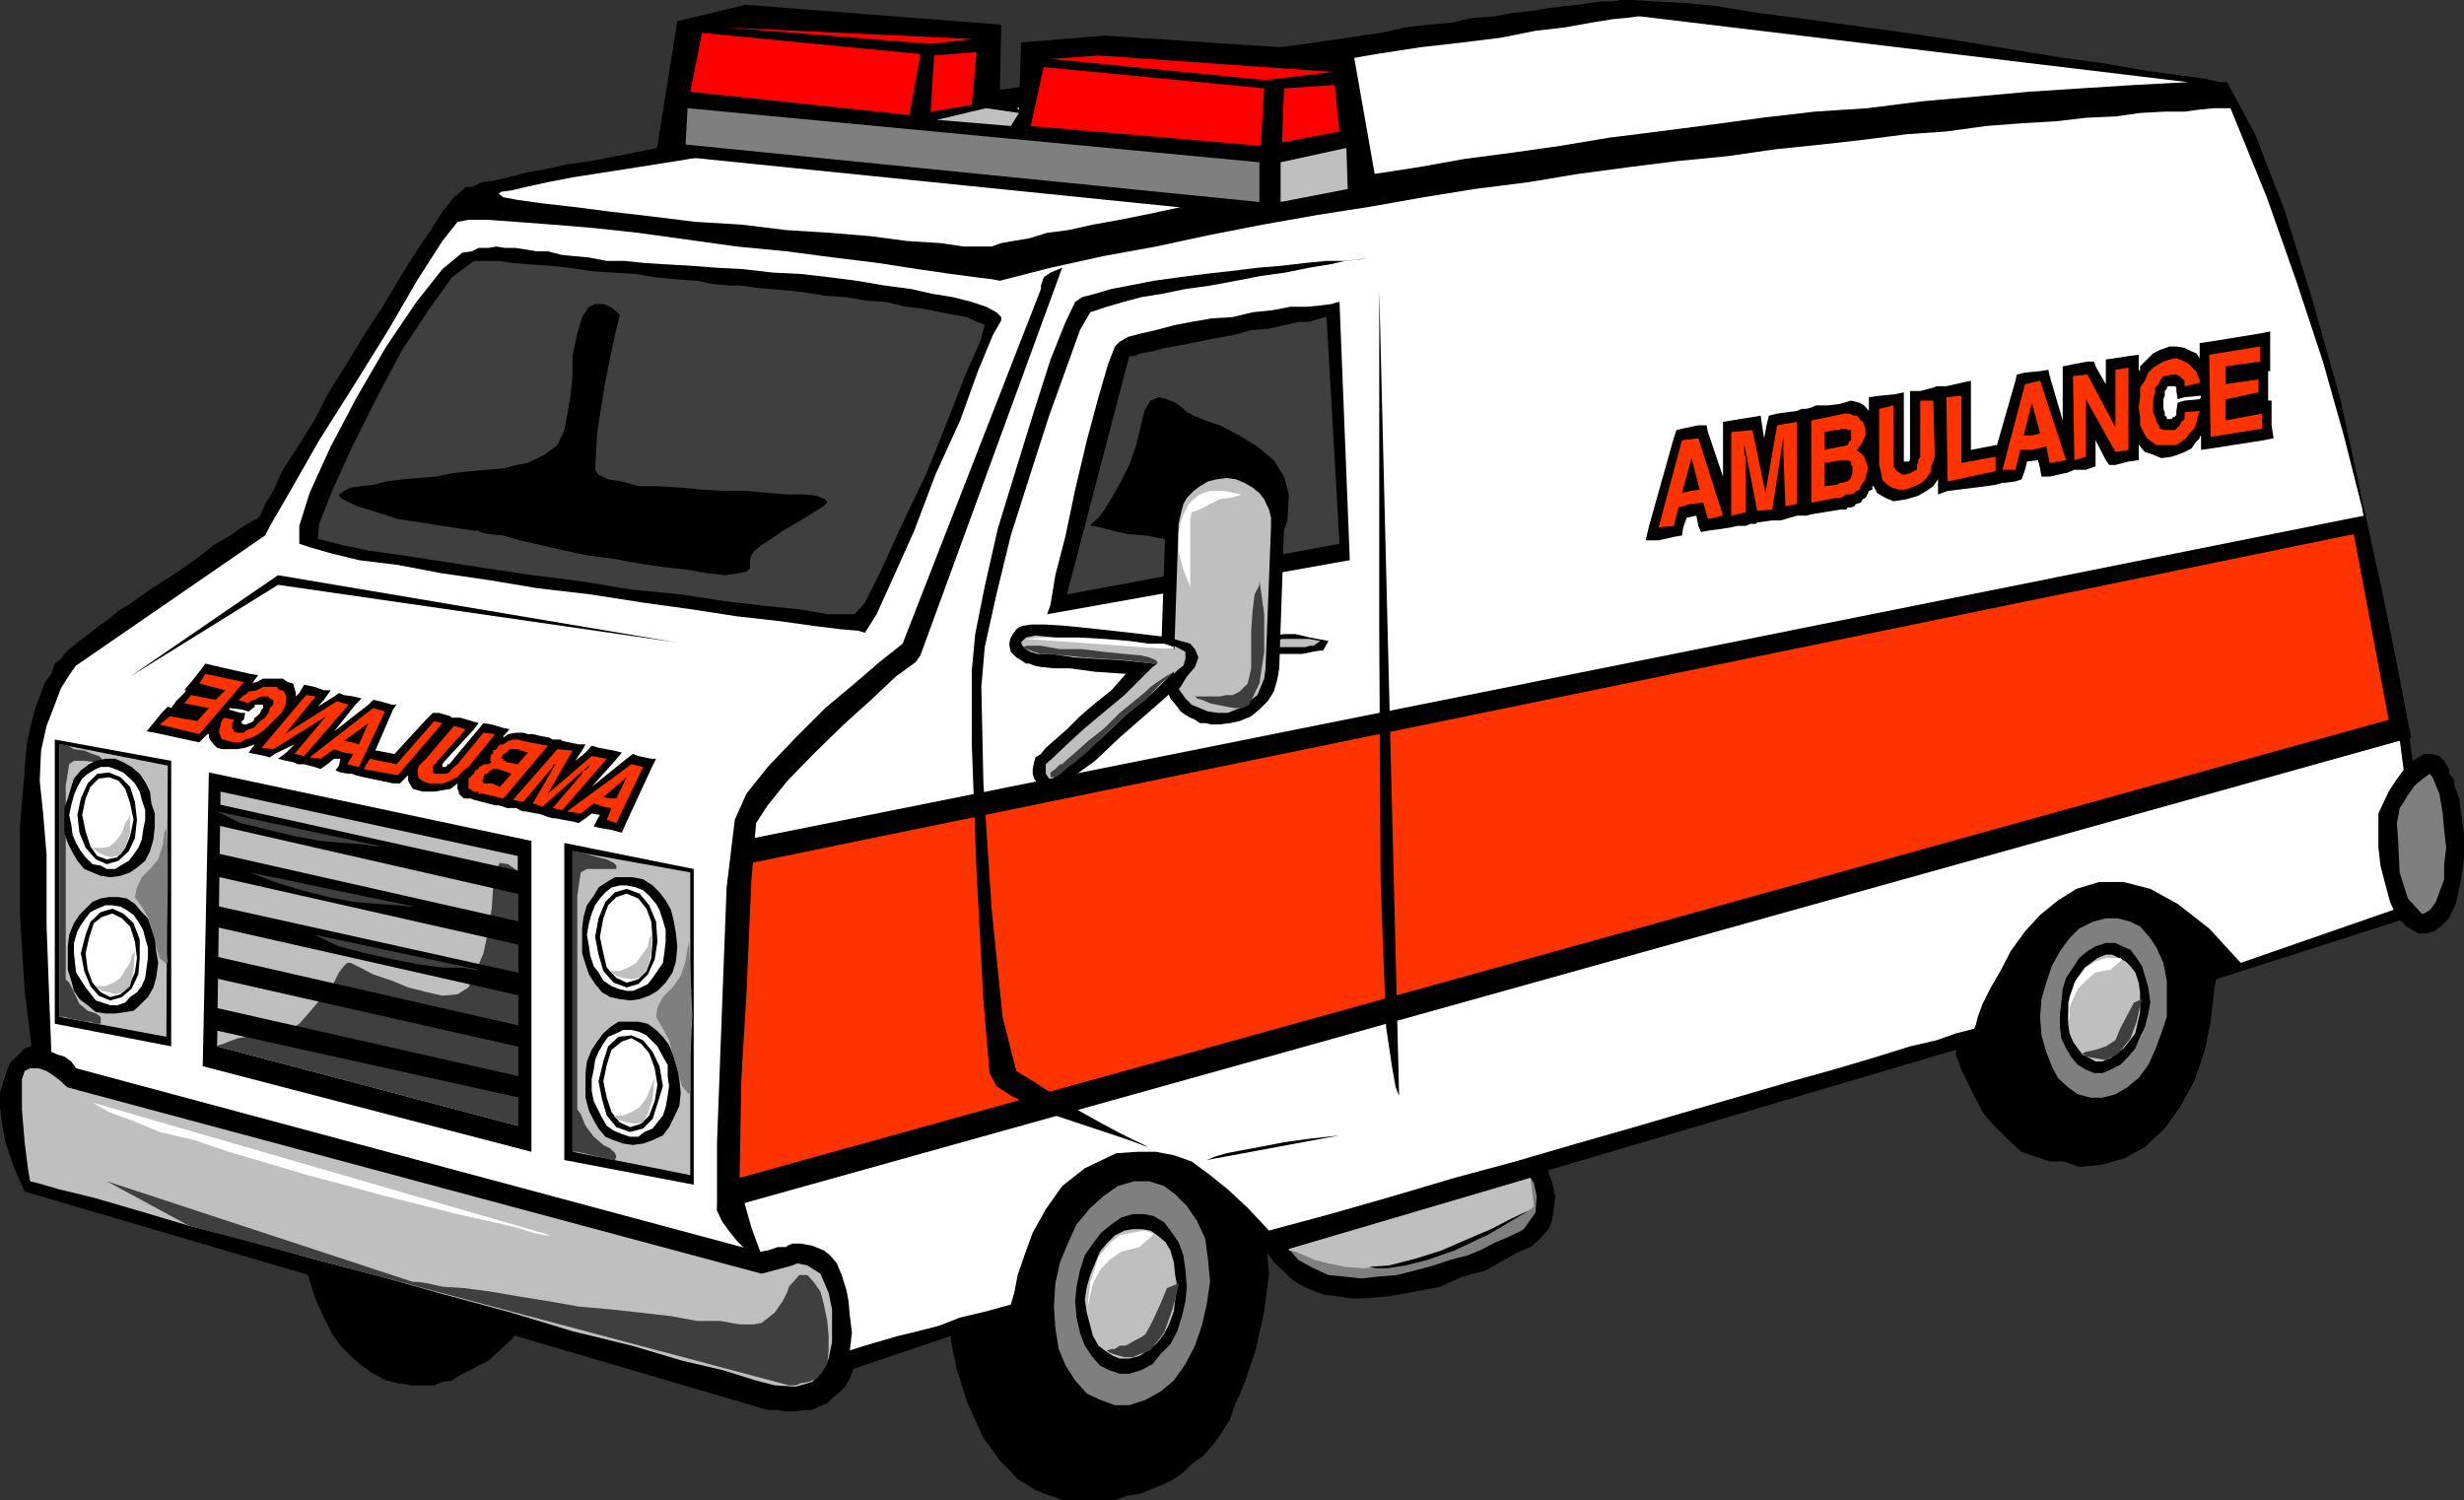 <svg xmlns="http://www.w3.org/2000/svg" width="359.801" height="219.102"><rect width="100%" height="100%" fill="#333333" stroke="none"/><path d="m187.5 179.2 35.5-10 1.703-.5.7 1.702.699.7.5 1.398.5 2.2-.301 2.402-.2 1.199-.5 1.199-1.199 1.402-1.402 1.2-1.7.699-2.198 1.199-2.602 1.5-3.398.902-3.301 1.5-3.598.7-3.902.699-3.598.3h-1.902l-1.899-.3-1.902-.2-1.5-.5-1.598-.699-1.699-1-1.203-1.203-1.5-1.398-2.797-3.899 4.297-1.203"/><path d="m37.5 75.8-.5.2-1.398.8-2 1.4-2.399 1.402-2.8 2.199-3.2 2.199-3.3 2.102L18.8 88.3l-1.5.898-1.399 1.203-1.199.797-1.5 1.203-1.203.899-.898.699-1 .8-.7.7-.5.7-.902.702-.5 1.5-1 1.399-.7 1.898-.698 1.903-.7 2.699-.5 2.398-1 12.203v12.5l.7 11.297 1 8.102h-.2l-.8.3-.899.899-1.203 1.2-.5 1.202-.5 1.5-.5 1.7v2.097l.3 2.403.5 2.699 1.2 3.601L3.602 174l108.5 31.902h1.5l.699.2h1.902l1.2-.2h1.199l1-.5 1.199-.5.699-.703.902-.699 1-1 .7-1.2.5-1.398 14.199-4.8.199 1.398.703 3.402 1.5 4.797 2.399 5.301 1.199 1.602L146 213.3l1.203 1.199 1.399 1.5 1.199.7 1.402.902 1.2.5 1.5.5 1.398.5h7.5l1.902-.7 1.899-.3 1.699-.7L170 216.7l1.402-.699 1.399-1 1.199-1.2 1.703-1.198 1.5-1.7 1.2-1.703 1.199-1.898.699-2.102.902-2 .797-2.097.402-2.403.801-3.597.399-3.903.3-3.797.2-4.101 101.5-30V154l.8 2.2 1.399 2.902 1.699 3.3 1.203 1.5 2.899 2.899 1.601 1.398 2 .703 2.098.7h4.8l1.2-.2 1.5-.5.902-.203 1.2-.5 1-.199 1.199-.5.699-.5 1-.5 2.402-1.898 2.098-2.2L319 160l1.203-2.8 1-3.2.899-3.3.699-3.598.8-4.102 30-9.598V124l-.8-9.3-1.399-10.298-1.402-7.5-2.2-10.8-2.898-13.2-3.101-14.402-4.098-14.598-4.101-13.203-4.301-11.097L325.203 12h-.902l-2.399-.5-3.601-.5-5.098-.7-5.703-1-6.5-.898-7.398-1.203-7.2-1.199-8-1.2-7.402-1-7.2-1-7-.898-6-1-5.198-.5L241.5.2l-3.098-.2h-1.699L235.5.2H234l-1.598.202-2 .297-2.101.203-2.2.297-2.398.403-2.902.3-2.598.5-3.101.2L212 3.3l-3.398.3-3.399.399-3.601.8L192 6.2l-5 .702-5.297.7-5 .8-5.5.899-5.601.699-5.5 1-5.301 1-5.7.7-5.3.702-5.5 1-5.301.899-5.5 1-5.297.699-5 .7-5.101 1-4.5.902-4.801.8-4.598.7-4.101.898-4.102.8-3.598.7-3.601.5-3.098.7-2.902.5-2.598.702-2.203.5-1.598.2-1.5.699H68l-.5.5-1.2 1-1.698 2.101-1.7 2.7-2.101 3.097-2.399 3.801L56 44.602l-2.7 4.097L50.704 53 48 57.3l-2.098 4.102L43.5 65.2l-2.2 3.403-1.398 3.097-1.199 1.903L38 75.3l-.5.5"/><path d="m168.8 216.2 3.802-2.4 3.398-3.1 3.102-4.098 2.601-4.602 1.7-5 1.199-5.5.699-5.5-.5-5.598-.899-5.5-1.902-4.5-2.398-3.902-2.899-2.898-3.402-2.102-3.598-1.2-4.101.2-3.801 1.2-4.098 2.202-3.3 3.098-2.903 4.102-2.398 4.5-2.2 5.097-1.199 5.5-.203 5.5v5.801l1.203 5.5 1.7 4.3 2.597 4.102 2.902 2.899 3.098 2.101 3.602 1.2 4.101-.2 4.098-1.203M48.5 194.8l1.203 1.7 1.7 1.7 1.398 1.202 1.699 1.2 1.902 1 1.7.398 1.898.3h3.402l1.2-.5 1.398-.198 1.203-.801 4.098-2.102 3.402-3.097 3.098-4.102 2.402-4.598 1.899-5 1.199-5.5.5-5.601-.2-5.7-1.199-5.3L80.703 155l-2.402-3.598-2.899-3.101L72 146.402l-3.598-1.203h-4l-4.101 1.203-3.899 2.399-3.3 3.101L50.203 156l-2.601 4.5-2 5.102-1.2 5.5-.402 5.5.203 5.8.7 3.598 1 3.3 1.199 2.7 1.398 2.8"/><path fill="#7f7f7f" d="m167.3 204.402 2.2-1.203 1.902-1.597 1.7-2.403 1.398-2.699 1-2.898.703-3.102.5-3.3-.3-3.2-.403-3.098-1.2-2.601-1.5-2.2-1.698-1.699L170 173.2l-2.2-.699h-2.198l-2.399.7-2.101 1.5-1.899 1.702-2 2.399-1.203 2.601-1.2 2.899-.698 3.101-.2 3.399.2 3.101.5 3.098 1 2.402 1.398 2.2 1.703 1.898 1.899.902 2.199.797h2.101l2.399-.797"/><path d="m166.602 200.102 1.699-.903 1.199-1.5 1.402-1.398 1-1.899.7-2.203.5-2.199.199-2.098-.2-2.402-.3-2.2-.7-1.898-1.199-1.703L170 178.5l-1.5-.898-1.398-.301h-1.7l-1.699.5-1.402 1-1.5 1.199-1.2 1.602-1.199 1.699-.699 2.199-.5 2.402L157 190l.203 2.402.5 2.2.7 1.898 1 1.5 1.199 1.402 1.398.7 1.5.5h1.402l1.7-.5"/><path fill="#bfbfbf" d="m166.402 198 1.2-.8 1.199-.9 1.199-1.5.703-1.398.7-1.902.199-1.7.3-1.898-.3-1.703-.2-1.898-.5-1.7-.699-1.199-1.203-1-1-.703-1.2-.199h-1.398l-1.199.2-1.402.702-1.2 1.2-1 1.199-1.398 3.398-.5 1.703-.3 1.899.3 1.898.5 1.903.399 1.5.8 1.398.899.7 1.199.8 1 .402h1.402l1.5-.402"/><path fill="#fff" d="M158.703 191.7v-.5l.2-.7.3-1.398.399-1.7 1-1.902L162 184l1.703-1.2 2.7-.698 2.097-1.903-.5-.199-.898-.3-1.7.3-1.902.402-1.5 1.2-1.598 2-1.199 3.597-.5 4.5"/><path fill="#3f3f3f" d="m172.102 187.402-.2 1.2-.699 2.597-1.203 3.403-2 2.597-1.398.5-1.2.5h-1.199L163.5 198l-1-.3-.5-.2-.398-.3h-.301.3l.7-.2h.5l.699-.5h.902l1.2-.7 1-.5.699-.5 1-1.898 1.199-2.601.902-2.2 1.7-.699"/><path d="m310.102 169.2 3.101-1.7 2.899-2.7 2.199-3.1 2.101-3.798 1.5-4.3.899-4.403.5-4.297-.2-4.8-1-4.301-1.398-3.602-1.703-3.398-2.398-2.102L314 125l-3.2-1h-3.097l-3.101 1-3.399 1.902-2.601 2.7-2.602 3.097-2 3.602-1.598 4.3-.8 4.301-.399 4.598.2 4.5 1 4.402 1.199 3.797 2.101 3.102 2.2 2.398 2.898 1.703 2.8 1 3.2-.3 3.3-.903"/><path fill="#7f7f7f" d="m308.902 159.8 1.7-1 1.699-1.398 1.402-1.902 1-2.2.899-2.398.8-2.402v-5.3l-.5-2.598-1-2.2L314 137l-1.5-1.7-1.398-.698-1.899-.5H307.5l-1.898.5-2 1-1.399 1.398-1.402 1.902-1.2 2.2-.8 2.398-.7 2.402-.199 2.598.2 2.7.699 2.402.8 2.097.899 1.703 1.5 1.399 1.402 1 1.899.5H307l1.902-.5"/><path d="m308.203 156.2 1.399-.7 1.199-1.2 1-1.198.699-1.7.703-1.402.5-2 .297-1.598-.297-2.203-.5-1.699-.402-1.398-.801-1.2-.898-1.203-1.2-.5-1-.5H307.5l-1.5.5-1.2.703-1.198 1-.899 1.399-1 1.5-.5 1.601-.203 2-.2 1.598v2l.2 1.602.703 1.5.7 1.199 1 1.199 1.199.7 1.199.5H307l1.203-.5"/><path fill="#bfbfbf" d="m308.203 154.5 1.899-1.398 1.699-2.2.699-3.101v-2.899l-.2-1.402-.5-1.5-.698-.898-.7-.7-2-1h-.902l-1.2.5-1.898 1.399-1.5 2.199-.902 2.902v3.098l.203 1.402.5 1.2.7 1 .699.898 1 .5.898.5h1l1.203-.5"/><path fill="#fff" d="M302 149.5v-.3l.203-.7v-1.398l.5-1.2.7-1.5 1.199-1.203L306 142l2.203-.398 1.7-1.5-.301-.2H307.5l-1.5.5-1.398.899-1.399 1.699-1 2.602L302 149.5"/><path fill="#3f3f3f" d="m312.8 145.902-.3.899-.5 2.398-.898 2.403-1.7 2.199-1.902 1-1.7-.301-1.198-.2-.5-.5.5-.198L306 153.3l1.5-.5 1.402-.899.7-1.703 2-3.797 1.199-.5"/><path fill="#fff" d="M143.8 36h1l1.403-.5 1.7-.3 2.398-.4 2.601-.8 3.098-.398 3.602-.801 3.898-.7 4.5-.902 4.602-1 5-.699 5.601-1 5.5-1.2 6-.698 6-1.2 6.5-1 6.7-1.203 6.898-.898 7-1L235 20.1l7.203-.902 7.7-1 7.398-1L265 16.3l7.703-.5 7.899-1 7.898-.7 7.703-.699 7.7-.5 7.898-.5L319.5 12l-79.898-9.598h-.5l-1.5.2-2.102.199-3.098.5L228.5 4l-4.297.5-5 1-5.601.7-6.2.702-6.5 1-6.902 1.2-7 .898-7.7 1.2-7.698 1L164 13.401l-7.7 1.2-7.898 1.199-7.699 1.2L133 18.2l-7.398 1-7.2 1.202-7 1.2-6.5.898-6 1-5.699.902-5.101.797-4.5.703-3.602.7-3.2.699-2.097.5-1.5.199-.402.3.699.5 2.102.4 3.601.5 4.399.5 5.5.702 6 .7 6.5.8 6.699.399 6.5.8 6.402.399 6 .5 5.297.7 4.8.3 3.403.5h3.098"/><path fill="#fff" d="M325.703 15.8h-2.402l-2.098.2-2.203.3h-2.898l-3.602.2-3.598.5-4.3.2-4.301.5-5.098.3-5.203.402-5.797.797-5.8.403-6.2.8-6.203.7-6.797.699-6.902 1-7.2.699-7.199.902-7.5 1-7.199 1.2-7.902 1-7.399 1.199L200 30.199l-7.7 1.203-7.898 1.399-7.699 1.5L168.801 36l-7.7 1.402-7.699 1.7L146 41l-1-.2-2.398-.3-3.801-.5-4.801-.7-5.797-.898-6.5-.8-6.902-.903-7.2-.699-14.398-2-6.5-.7-6-.5-5.3-.398-4.102-.3h-2.899l-1.601.3-2.2 2.797L61 40.801l-4.297 7.398-5.101 8.203-5 7.899L42.5 71.5l-2.898 5-.899 1.7-27.601 19-.301.402-.7 1-1.199 1.898L8 102.902 6.8 106l-.8 3.602L5.8 114l.5 4.8.5 6v10.302l.403 11 .297 7.5.902.398 1 .3 1 .7.7 1 99.8 26.8 1.2-.198 1.5-.5h1.199l.199-.2.703-.3h1.2l1.699.3 1.699.7.902.699 1 1.199.7 1.7.699 2.202.3 1.598.2 2.2.3 2.402-.3 2.597 2.199-.699 2.402-.7 2.399-.698 2.898-.7 3.102-.8 3.101-1.2L144 191.5l3.602-1 .5-1.7.5-2.6 1-2.9 1.199-3.3 1.902-3.398 2.399-3.403 3.3-2.597 4.598-2.2 3.102-.203h2.699l2.601.5 2.598.903 2.703 2 2.598 2.097 2.902 2.703 3.098 3.297 8.902-2.398 9.098-2.602 9.101-2.699 8.899-2.398 8.902-2.602 8.399-2.398 8.199-2.403 7.601-2.199 7.2-2.098 6.8-1.902 5.7-1.7 4.8-1.5 3.899-.898 2.8-1 2-.5.7-.203.199-.5.3-1.199.7-1.898 1.203-2.403 1.399-2.398 1.5-2.899 2.101-2.902 2.2-2.398 2.597-2.102 2.703-1.7 3.297-1h3.602l3.898 1 4 2.2 4.602 3.602 4.601 5 24.2-8.403v-.5l.199-1.699v-6.2l-.2-4.1-.199-5.7-.8-6-.7-7.2-1.203-8.198L346.8 84l-1.898-9.898-2.601-10.301-3.098-11L335.301 41 331 28.8l-5.297-13"/><path fill="#bfbfbf" d="m115.703 184.8.7-.3 1.5.3 1.898 1.2 1.199 2.8.5 2.4v4.8l-.5 2.402-1 2-1.398 1.399-2.399.699-3.101-.2-2.7-.698-4.8-1.5-6-1.403-7.399-2.199-8.601-2.098-8.899-2.703-9.601-2.597-9.602-2.7-9.898-2.601-9.301-2.602L27.6 179l-7.398-2.2-6.5-1.898-5-1.203-3.101-.898-1.2-.301-.3-1.7-.5-4-.399-4.8v-4.398l.399-1.2.8-.402h1.2l1.199.402 1.2.798.902.703.7.7.3.199L111.203 186l4.5-1.2"/><path fill="#3f3f3f" d="m115.203 187.902-.203.7-.7 1.398-1.198 1.7-1.899 1.5-1.203.202h-2l-2.797-.5h-3.402L98 192.2l-4.398-.5-4.5-.5-4.602-.398L80 190l-4.398-.7-4-.698-3.899-.5-3.101-.2-2.2-.5L61 187.2h-.7l-44.697-14.7 12 6.5 87.601 23.3h1l.7-.3 1.199-.2 1.199-.5.699-.898.8-1.203.2-2v-2.097l-.2-2.2-.5-2.402-.5-1.898-1-1.403-.898-1h-1.199l-1.5 1.703"/><path fill="#fff" d="m13.5 161 66.902 19.402h-.699L77.801 180l-2.598-.8-3.902-.9-4.5-1L62 176.103l-5.598-1.403-5.5-1.5-6-1.597-5.699-1.7-5.8-1.703-5-1.699-5.102-1.2-4.098-1.698-3.3-1.2L13.5 161"/><path d="m126.3 92.402-1-.3-2.398-.2-4.101-.5-5-.703-6.2-.699-6.5-1-7.199-1-7.699-1.2-7.703-.898-7.2-1.203-6.898-1-6.3-1.199-5.7-.7-4.101-1-3.098-.898-1.5-.5v-2.601l1.5-4.801 3.098-6.8 3.8-7.2 4.301-7.398 4.399-6.5 3.8-4.801 2.899-2.399 1.402-.203 1-.5h1.399L72.5 36l1.203.2h1.5l1.399.202 1.699.297H80l1.902.5 1.899.203 2.199.2 2.602.5h2.601l2.899.3 3.101.2 3.598.199 3.902.3 3.797.2 4.3.5 4.102.199 4.301.5 3.899.5 4.101.7 3.797.5 3.102.702 3.101.5 2.7.7L144 44.8l1.5.8.703.7v.5L145 48.902l-2.2 5.297-2.597 7.203-3.601 7.899L133.5 77.5l-3.098 6.902L128 89.7l-1.7 2.703"/><path fill="#3f3f3f" d="M69.203 38.102h3.598l2.101.3 2.399.2 2.902.199 2.899.3 3.3.5 2.899.2 3.402.199 3.098.5 3.101.3 2.899.2 2.402.5 2.399.2h1.699l1.902.3 2.2.2 2.398.202 2.8.297 2.899.5 3.102.203 2.898.5 2.902.2 2.899.699 2.601.3 2.399.5L139.5 46l1.703.3 1.399.7.699.2.5.3-.7 2.402-2.199 5-2.601 6.7-3.098 7.699-3.601 7.5-2.899 6.398L126.301 88l-1.5 1.7h-4l-3.899-.7-5-.5-6-.7-6.5-1-7.199-.698-7.203-1.2L77.8 84l-6.698-1-6.5-1-5.801-.898-5-.7-3.801-.8-2.7-.7-.898-.203.2-2.199 1.898-4.8 2.703-6 3.598-7.2 3.8-7.2 4.102-6.198L66 40.5l3.203-2.398"/><path d="m104.703 176.8 247.399-69.1-6.899-32.4L108 122.8l-3.297 54"/><path fill="#f30" d="M108.8 126.2 108 172l240.8-66.898L343.704 78l-234.902 48.2"/><path d="M157 44.102 155.602 47l-2.2 5.5L151 60l-2.598 8.402-2.699 8.797-1.902 8.403-1.399 7-.5 5.3V108.7l.7 18.703 1 18.7.898 10.597 1 1.903 2.102 1.398 3.199 1.5 3.3 1.402 3.602 1.2 3.598 1.199 3.601 1.199 2.7 1-.5-.3-1.5-.7-2.399-1.2-2.601-1.398-3.399-1.902-3.101-2-2.899-1.898-2.8-1.7-2-7.902-1.602-15.8-1.2-18.298-.3-14.101.5-5.801 1.699-7.7 2.102-8.6 2.898-9.098 2.703-8.403 2.598-7.199 1.902-5.3 1.5-2.598.899-.301 1.5-.5 2.398-.7 2.602-.699 3.101-.5 3.399-.703 3.601-.5 3.797-.7 3.602-.7 3.601-.5 3.399-.698 3.101-.5 2.2-.5 2.097-.2 1.203-.3H200h-.297l-1.402.3-2.2.2h-2.398l-3.101.3-3.399.399-3.601.3-4 .5L176 40l-3.898.5-3.602.5-3.598.7-2.601.5-2.399.702-1.902.5-1 .7m44.402-1.7L204.301 160l-.5-1.2-.5-2.8-.899-6-.8-21.2-.2-36.398v-50"/><path d="m152.902 89.7 44.2-7.9-1.5-37.698h-.2l-1 .3-1.601.2-2 .199h-2.399l-2.601.5-2.899.3-2.902.7-3.098.199L174 47l-2.598.5-2.601.7-2.2.5-1.898.5-1.203.702-.7.7-1 2.597L160.403 58l-1.699 6.3L157 71.5l-1.398 6.7-1.5 5.8-.7 4.3-.5 1.4"/><path fill="#3f3f3f" d="m164.902 52-9.101 34.8 39.8-7.398-1.898-33.101h-.203l-.7.199-1.698.5h-1.5l-2.102.5-2.2.5-2.597.2-2.402.702-2.899.5-2.402.5-2.598.5-2.199.399-1.902.5-1.7.3-1 .399h-.699"/><path fill="#7f7f7f" d="M188.203 182.402 223.5 172l.5.8.402 1.9-.199 2.402-1.703 2.398-.898.5-1.5.7-1.7.702-1.902 1-2.098.899-2.699.699-2.402.8-2.598.7-2.703.7-2.598.202-2.601.297-2.7-.297L194 186.2l-2.2-1-2.198-1.199-1.399-1.598"/><path d="M77.602 168.2v-45.4l-47.102-10-.898 42.9 48 12.5"/><path fill="#bfbfbf" d="M32.203 115.602 75.602 125v39.402l-43.899-11.601.5-37.2"/><path fill="#3f3f3f" d="M72.3 127.2v.702l-.3 1.899-.2 2.898-.5 3.102-.698 3.398-1.2 2.801-1 2.2-1.601 1-2.2.202-2.199-.5-2.8-.703-2.399-1-2.703-.898-1.898-1-1.399-.7h-.5l-.5.5-.703.899-1 2-1.7 1.902-1.597 1.899-1.5 1.699-1.902 1.2-1.399.202h-1.5l-1.402.297-1.5.203-1.2.2-1.398.5-.699.3-.703.2-.297.199 43.899 11.601V127.2l-.399-.297-1-.703L73 126l-.7 1.2"/><path d="M76.8 130.8v-3.398l-45.597-10.101v3.101l45.598 10.399M76.8 138.2v-3.4l-45.597-10.3v3.402L76.801 138.2m-.001 7.402V142.3l-45.597-10.102v3.102l45.598 10.3m-.001 7.502V150l-45.597-10.398v3.199l45.598 10.3M76.8 160.5v-3.098l-45.597-10.3v3.3L76.801 160.5"/><path fill="#3f3f3f" d="m45.902 136.5 24 5.102h-.699L67.5 141.3h-2.898L61 140.8l-3.598-.7-4.101-.902-3.801-1-3.598-1.699M31.703 118.5l24 5.102H55l-1.898-.301-2.899-.2-3.402-.3-3.801-.7-3.797-.902-4.101-1-3.399-1.699m4.797 8.902 24 5h-.7l-1.698-.203-2.899-.199-3.601-.3L48 131l-4-1-3.898-1.2-3.602-1.398"/><path d="M101.3 173v-46.098l-18.898-3.8v46.3L101.301 173"/><path fill="#bfbfbf" d="M100.8 171.602v-44.2l-17.198-3.101v43.898l17.199 3.403"/><path d="m90.5 145.902-1.398-.3-1.2-.7-1-1.203-.902-1.398-.5-1.5-.5-1.602v-3.597l.203-1.7.5-1.703 1-1.398.7-1.2 1.199-.8 1.199-.7h2.601l1.5.301 1.399.899 1 1 .902 1.199.797 1.402.402 1.7.301 1.699.2 1.898-.2 2.203-.5 1.598-1 1.5L96 144.7l-1.2.702-1.398.5-1.402.2-1.5-.2"/><path fill="#fff" d="m91.5 144.7-1.2-.298-1-.402-1.198-.8-.7-1.2-.699-.898-.5-1.5-.203-1.403-.297-1.699.297-1.7.402-1.398.5-1.203.7-1 .8-.898.899-.7 1.199-.3h1l1.402.3 1 .399.899.8 1 1.2.5.902.5 1.5.402 1.399v1.699L97 139.2l-.2 1.402-.8 1.199-.7 1-.698.898-1 .5-1.2.5H91.5"/><path d="m91.5 144.2-1.898-.7-1.5-1.7-.7-2.398-.5-2.601.5-2.7 1-2.402 1.399-1.398 1.699-.5 1.902.699 1.399 1.7 1 2.402L96 137.5l-.398 2.602-1 2.199-1.399 1.398-1.703.5"/><path fill="#fff" d="m91.5 143.5-1.5-.7-1.398-1.5-.5-2.1-.5-2.4.5-2.698.699-1.903L90 131l1.5-.5 1.703.7 1.2 1.5.699 1.902.199 2.597-.2 2.703-.699 1.899L93.203 143l-1.703.5"/><path fill="#bfbfbf" d="M95.3 136v.3l-.5.7-.198 1.2-.7 1-1 1.402-1.199.699-1.203.5h-1.398l.199.199.699.5 1 .3 1.203.2 1.2-.2 1-1.198.699-2.2L95.3 136"/><path d="m91 167-1.398-.5-1.2-.5-1-1.2-.699-1.198-.703-1.403-.5-1.898v-3.602l.203-1.699.7-1.7.8-1.198.899-1.2 1-.902 1.199-.8h2.902l1.399.3 1.199.902 1 1 .902 1.2.7 1.699.5 1.699.3 1.602.2 2-.2 1.898-.8 1.7-.7 1.402-.902 1.199-1.5.699-1.399.5-1.5.2L91 167"/><path fill="#fff" d="m92 166-1.2-.398-1.198-.5-1-.7-.7-1.203-1.199-2.398-.3-1.5v-1.7l.3-1.402.2-1.398.5-1.2.699-1.199.699-1 1.199-.5 1-.5h1.203l1.2.297 1 .5.898.903.699.699.8 1.5.7 1.199v1.7l.203 1.402L97.5 160l-.297 1.7-.402 1.202-.801 1-.7.899-1.198.5-.899.699H92"/><path d="m92 165.3-2-.698-1.398-1.7-.7-2.402-.5-2.598.7-2.902.699-2.2 1.5-1.398 1.902-.203 1.7.703 1.398 1.7 1 2.097.5 2.903-.801 2.597-.7 2.203-1.398 1.399-1.902.5"/><path fill="#fff" d="m92 164.602-1.5-.7-1.2-1.5-.698-2.101-.5-2.399.5-2.402.699-2.2 1.5-1.198 1.402-.5 1.399.8 1.199 1.399.8 2.199.399 2.402-.398 2.399-.801 2.101-1.2 1.2-1.601.5"/><path fill="#bfbfbf" d="M95.602 157.2v.202l-.301.7-.5 1.199-.399 1-1 1.398-1.199.703-1.203.5h-1.398l.199.297.699.403 1 .3 1.203.2 1.2-.2.699-1.203.699-2.199.3-3.3"/><path fill="#3f3f3f" d="M90 126.902h-4.297l-.902.5-.5 3.399V162l.5.7.699 1.702L86.703 166l1.399 1.2 1 .5.699.702.199.5-.2.5h-.5l-.698-.203-1.2-.297-1-.203-1.199-.297-.902-.203h-.7v-43.898h.2l1 .199 1.199.3 1.402.4 1.2.3 1 .5.398.402v.5"/><path fill="#7f7f7f" d="m100.602 137.7-.2.702-.3 2-.7 2.098-1.199 1.7-1.402 1.402-.801 1.5-.2 1.398 1 1.7.903 1.702.5 1.899.7 2.398.699 2.403 1 1.199.199-.5V154.5l.3-6.2-.3-6.698-.2-3.903"/><path d="M25 152.8v-41.698L8 108v41.5l17 3.3"/><path fill="#bfbfbf" d="m24.3 151.402.2-39.601-15.797-3.102V148.5l15.598 2.902"/><path fill="#3f3f3f" d="M14.703 111.102 14 111.3l-1.7-.2h-1.5l-.698.5-.5 3.098V143l.5.5.699 1.402.8 1.7 1.2 1L14 148l.703.5v1H14l-.797-.3H12.5l-.898-.2-1.2-.2-1-.3h-.699v-39.8h.5l.7.202.898.5 1.5.2 1.199.5.902.3.5.399-.199.3"/><path fill="#7f7f7f" d="m24.3 120.902-.3.7-.2 1.699-.698 2.199-1.2 1.402-1.199 1.2-.703 1.5-.297 1.398 1 1.402.899 1.5.5 1.7.5 2.097.699 2.203 1 .899.199-.399-.2-1.203V136l.2-5.7v-5.8l-.2-3.598"/><path d="m14.703 127.902-1.203-.5-1.2-.5-1-1.203-.698-1.199-.7-1.398-.5-1.5V118l.5-1.398.5-1.7.399-1.203 1-1.199 1.199-.898 1-.5 1.402-.301h1.399l1.199.5 1.203.699 1.2 1 .8 1.2.7 1.402.199 1.699.5 1.5v1.898l-.2 1.903-.5 1.699-.699 1.398-1.203 1-1 .703-1.398.5-1.5.2-1.399-.2"/><path fill="#fff" d="m15.602 126.902-.899-.5-1.203-.203-1-1-.7-.898-.698-1.2-.5-1.199-.2-1.5-.3-1.402.3-1.398.399-1.5.5-1.2L12 113.7l.8-.699 1.2-.7.703-.3h1.2l.898.3 1.199.5 1 .9.703.702.7 1.2.3 1.199.5 1.5v1.398l-.3 1.5-.2 1.403-.5 1.199-.703 1-.7.898-1.198.703-.801.5h-1.2"/><path d="M15.602 126.2 14 125.5l-1.5-1.7-.898-2.198L11.3 119l.5-2.398 1-2.2L14.203 113l1.7-.2 1.699.7L19 114.902l.703 2.2.297 2.597-.297 2.703-.902 1.899-1.5 1.398-1.7.5"/><path fill="#fff" d="m15.602 125.5-1.399-.5-1-1.398-.703-2.2L12 119l.5-2.398.703-1.7 1.2-1.203 1.5-.199 1.398.5 1 1.2.699 2.1.5 2.4-.5 2.402-.7 1.699-1.198 1.398-1.5.301"/><path fill="#bfbfbf" d="M19 118.3v.5l-.2.7-.5.7-.5 1.402-.698 1-1 1-1.2.199H13.5l.203.199.7.5 1 .5 1 .2 1.199-.4.699-1 .699-2.198V118.3"/><path d="M15.402 148 14 147.8l-1.2-1-1.198-.898-.801-1.203-.399-1.5-.5-1.597v-3.403l.2-1.699.699-1.7.8-1.198.899-.903 1-1 1.203-.5 1.2-.199H17.3l1.199.2 1.203.8 1 1.2.899.902.5 1.5.5 1.597.199 1.703.3 1.7-.3 2.199-.399 1.398-.8 1.403-1.2 1.199-.902.8-1.2.2-1.5.199h-1.398"/><path fill="#fff" d="M16.102 146.8 14 146.103l-1.5-1.903-1.398-2.2-.301-2.8v-1.5l.5-1.7.5-.898.699-1 .703-.903 1-.5 1.2-.5h1l1.199.203.898.5 1 .7.703 1 .7 1.199.3 1.199.399 1.402v1.5l-.2 1.399-.199 1.5-.5 1.199-.703.902-1 .7-.7.8-1.198.399h-1"/><path d="m16.102 146.102-1.7-.7L13.203 144l-.902-2.2-.5-2.6.699-2.7.703-1.898 1.5-1.403 1.7-.5 1.597.703 1.5 1.399.902 2.398v2.703l-.199 2.399-1 2.101-1.402 1.2-1.7.5"/><path fill="#fff" d="m16.102 145.602-1.399-.7L13.5 143.5l-.7-1.898-.3-2.403L13 137l.703-2.2 1.2-.898 1.5-.5 1.398.7L19 135.3l.703 2.199.297 2.402-.297 2.098-.902 2-1.2 1.2-1.5.402"/><path fill="#bfbfbf" d="M19.703 138.402v.5l-.5.7-.203 1-.7 1-.698 1.199-1 .699-1.2.5H14l.203.2.7.5 1 .202.898.297 1.199-.297 1-.902.5-2.2.203-3.398"/><path d="m183.602 93.8.3-.198.2-.301h.699l1.199-.5 1.5-.2h1.703l2.098.5 2.699.5-.797 1.399h-.402l-1.2.2-1.5.3H186.5l-1.7-.5-.898-.2-.3-1"/><path fill="#bfbfbf" d="M184.8 94h.302l.5-.2.699-.198.902-.301h3.899l1.699.3-1 .7h-.5l-.7.199H186l-.7-.2-.5-.3"/><path d="m155.102 39.102-20.7 56.597-.699 1-2.902 2.102-3.598 3.398-4 3.602-4.402 4.3L115 114l-2.898 3.602-1.7 2.597-.699 8.602-.703 16.398-1 16.301-.398 8.102.699 4.597 1.402 5 1.5 4.102.399 1.898-1.899-1.898-.902-.899-1.2-1.203-1.199-1.5-1-1.398-.699-1.5v-10l.7-18.801.699-18.398 1.199-9.903 1.699-3.797 3.102-3.902 4.101-4.3 4.297-4.298 4.3-3.601 3.602-3.102 2.399-1.898 1-.801L152 42.2v-.5l.402-1.2 1-.7 1.7-.698m198 97.198-1.7-1-1.402-1.398-1-2.203-.7-2.597-.698-2.7-.301-2.601v-5l.699-1.5.8-1.7.903-1.402 1-1.398.899-1.2 1.199-.8 1.199-.7h1l1.203.301.7.7.699 1.199V113l.5.5.3.5v.7l.7 1.902.199 1.699.3 1.898.2 1.703v3.598l-.5 3.3-.7 3.2-1 2.102-1.199 1.199-.902.699-1.2.3h-1.198"/><path fill="#7f7f7f" d="m355.703 131.7.5-1.4.7-1.898V126.2l.3-2.398-.3-2.602-.2-2.398-.5-2.899-1-2.402-.402-.5-1 .7-1.2 1-1 1.402-.699 1.199-.5.699-.199 1.2-.203 1 .203 2.902.2 4.3 1.199 3.797 2 2.203H354l.8-.5.403-.5.5-.703"/><path d="M331.203 58.5v-4.3h.297v-5.798l-1.5.297-7.398 1.203-1.399.2V52.3l-.5-.7-.703-.3-1-.5-1.2-.2-.698 5.801h.5l.199.2v.5L318 58.3l1-.301 2.203-.2h.2v.2l-.2.3-2.203.2-1 .3-.2 1.2v.7h-.198v.202h-.301l-.2.297h-.699v-.297l-.3-.203v-.5l-.2-.5V58.3l.2-.5v-.7l.3-.3v-.2l.2-.199h.5l.699-5.8h-1l-1.399.5-1 .5-.902.898-1 1v.5l-.2.2v-2.4l-1.5.2-1.898.3-1.402.2v3.602L306 53.5l-.2-.7h-1l-2.097.4-1.5.3v7.902l-1.902-6.5-.2-.902-1.199.2-2.199.202-1.203.297-.2.903L291.603 65h-.2l-3.601.7V55.601l-1.399.3-2.199.5h-1.402l-.5.2-1.899.5h-1.5v10.097l-.199.203H278v-10.1l-1.5.3-2.098.2-1.5.199v2l-.699-.8-.703-.4-1.2-.3-1 .3-.698.2-1.7.2h-1.699l-.703.3-.7.2h-.698l-.7.3-2.902.402-1.2.297-.3 1.203-.398 2.098-.301-1.898-.2-1.403-1.199.203-3.101.5-1.2.2v8l-2.199-6.5-.199-1H248l-2.398.5-.801.199-.399 1.199-3.601 12.8-.5 2.102h1.902l2.2-.5 1.199-.203L245.8 77l.5-1.398 1.402-.301.297 1.5.402.898 1-.199 2.2-.3 1.199-.2.902-.2h1.2l.699-.3h.8l.2-.2 2.199-.3h1.2l.703-.2 1.7-.5h1.398l.699-.198 4.3-.7h.802l.199-.3h.5l.5-.2.199-.3.703-.2.297-.5.402-.203.301-.5.2-.5.5-.199V71h.199l.5 1 1.199.7 1.199.5 1.902-.298 1.7-.5 1.199-.703 1-.699.699-1v2.2l1.402-.5L290 71l1.402-.2 1-.3h.399l1.5-.2.902-.3.5-1.398.297-1.2 1.602-.203.3 1.203.2 1.2h1.199l2.199-.5h.203l1.2-.5h1.699l1.398-.5V64.3l1.5 2.898.5.703h.902l1.899-.5 1.5-.203V65h.199v.2l.703.8 1.2.402 1.199.5 1.5-.203.898-.297 1-.402 1-.5.703-1 .5-.5v-.2l.2-.198v2.097l1.398-.199 7.699-1.2 1.5-.3-.297-1.898V58.5h-.5"/><path fill="#f30" d="m257.8 72 1.7-9.898 2.902-.5v12l-1.699.3-.3-8.203v-1.898L258.8 74.402l-2.2.2-1.898-9.801v1.601l.2.297v8.102l-2.102.5V63.1l3.101-.3 1.9 9.2m16.601-4.8v-7.5l2.098-.5v8.902l.3.5.2.199.5.3.203.2h.5l.7-.2.5-.3.5-.2v-.699l.199-.3v-.403l.3-.5V58.5h1.899l.199 7.2v1l-.2.702-.3.7v.699l-.7 1-.698.699-1 .5-1.399.5h-1l-.902-.3-.7-.4-.8-.8v-.398l-.2-1-.199-.7V67.2m10 3.1-.199-12.3 2.2-.2v9.802l5-.903v2.102l-7 1.5m18.499-3.101-.199-12.298 2.098-.203 4.101 7.703V54l1.899-.3v12l-1.899.3-4.3-7.7v8.4l-1.7.5m9.398-7.7.2-1.5v-1.398l.703-1 .5-1.2.7-.703.8-.5.7-.398.898-.301 1-.2 1.199.5.703.4.7.8.3.2.2.702.3.5v.5l-2.203.5v-.8l-.2-.2-.3-.203-.2-.297-.5-.203h-.698l-.7.203h-.5l-.5.7-.199.5-.5.5v.699l-.3 1v1.898l.3.703.2.7.3.5.2.5.699.199h1.5l.699-.7.199-.5.3-.199.2-.203v-1l2.203-.199-.3.902-.2 1-.3.7-.7.699-.5.699-.703.5-.7.5h-2.898l-.699-.5-.703-.5-.5-.898-.5-1v-1.2l-.2-1.402m17.7-8.898V52.8l-5 .699v2.602l4.8-.7V57.3l-4.8 1v3.101l5.3-1v2.2l-7.5 1.199-.198-12L330 50.6M248 64l-2.398.3-3.399 12.7 2.2-.2.699-2.698 1.699-.5v-1.903l-1.2.301L247 66.902l1.203 4.598-1.402.2v1.902l1.902-.2.7 2.399 2.199-.5L248 64m24.203 2.7-.203-.298-.297-.203L271.5 66l-.5-.3h.203l.297-.5.203-.2.297-.5.203-.5.2-.398v-1l-.2-.5-.203-.5-.297-.2-.5-.703h-.402l-.801-.297h-.7l-1.398.297v2.102h.7l.199-.2h.8l.2.2h.5v1.5L270 64.5l-.2.5h-.198l-.5.2h-.301l-2.399.5v-2.598l1.5-.301v-2.102l-3.402.703v12l3.602-.703v-1.898l-1.7.199v-3.398l2.399-.403h1l.5.203v.5l.199.2v1l-.2.5v.199l-.5.5h-.198l-.5.199h-.301l-.7.3v1.9h.7l.5-.298.3-.203h.7l.5-.199.199-.3h.203l.297-.2.203-.5.297-.5.203-.2.2-.3v-.398l.3-.801v-.899l-.3-.5V67.2l-.2-.5m25.699-11.098-2.199.5-3.3 12.5h1.898l.699-2.903h1.703v-2.097H295.5l1.203-4.801 1.2 4.5-1.2.3V65.7l2.098-.5.5 2.403 2.402-.403-3.8-11.597"/><path d="m25 103.402.703-1 1.2-1.203.3-.398h-.3l1-1.2 1.199-1.5.898-1.199 1.203.297 5.297 1.203 1.203.2-.902 1.199H36.5l1-.2.902-.5h2.2L38 102.903h-.797v.297l-.902.703-1-.3-1.7-.2-.199.2 1.7.5h.699l-.2 1-.3.199v.3l.3.2H36l.3-.2h.2l.5-.3.203-.5.297-.2.5-.5.203-.5.2-.199v-.5H38l2.602-3.8h.699l.699.5.8.199.2.699.203.7v.5l.5-.5.7-1.2 1.5.3 1.398.5h1l-1 1.4-.899 1 2.399-1.5.699-.5.703.3 1.399.2 1.199.3-.899.902-3.101 3.899 5-3.899.699-.703 1 .203 1.703.5h.7l-.5.7-2.602 6H55l2.602.5 4.601-5 1-1h.899l1.699.5.199.199h1.203l1.7.5 1 .3-.7.899-4.402 4.8-.2.302V112h.5l.2-.2v-.198h.3l4-4.801 1-1.2 1.2.2 1.699.5.902.199-.902 1v.2l.703-.5 1.2-.2h1l.699.2h.699l1.199.3 1.203.2.5.3h1.2l.199.2 2.398.5h1l-.5.902-1 1.5 1.5-1.2.902-1 1 .297 2.2.403 1.199.3-1 1.2-3.399 3.8 5.098-4.101.902-.7.801.301 1.899.399h.699l-.5 1L91.5 120l-.7 1.602-1.5-.403-1.698-.297-.899-.203.5-1 .399-.699-1.2-.2-.902.7-1 .7-.7-.2-1.698-.3-.899-.2h-.5l-1-.3-.5-.2-.703-.2h-.2l-1.5-.3h-.398l-.5-.2-.5-.3H74l-.5-.2-.7-.198h-.5l-3.097-.801-.5-.2h-1l-.203-.199-.297-.3-.203-.2v-.3l-.2-.403v-.797h.2-.2l-1 .797-1.198.203-1.2.2h-1.699l-1.402-.403-.5-.797-.2-.402v-.8l-.3.3-.899.902h-1l-4.3-.902-1.2-.3-.5-.2h-.5l-1.199-.2-.703-.3.5-.7.203-1h-.902l-1 .802-1 .699-.899-.301-1.5-.398H43.5l-.7-.301-1-.2-1.198-.3 1.199-.899L43 108.7l-2.898 1.403-.7.5-.699-.2-1.5-.3-.902-.2.902-1.203.297-.297-.297.297-1.402.5-1.2.203h-2.199l-.699-.203-.5-.5-.402-.5-.301-.5v-.5h-.2l-1.198 1.203-1-.203-5.5-1.199-1.2-.2 1-1.198 1.2-1.5.898-.903.5.203"/><path fill="#f30" d="m86.402 110.402 2.2.399-6.5 7.5-1.399-.301L85 113v-.2l.203-.3h.297l.203-.2.297-.3v-.2l.203-.198-7 6.199-1.402-.5 3.8-6.5-.199.3v.5h-.5l-.199.2V112l-4.3 5.102-1.5-.301 6.5-7.399 2.199.2-3.602 6.3 6.402-5.5M66.3 113.7l-1 .5-.698.202h-1.899L62 114.2l-.797-.5-.203-.5v-.898l.203-.5 1-1L66.301 106l1.699.5-4.098 4.602-.3.5h-.2l-.199.398v.8l.2.2h1.699l.5-.2.199-.3.5-.5.5-.398L70.6 107l1.7.2-3.899 4.8-.699.5-.5.5-.402.5-.5.2m-13.198-1.4.898-1.5 3.902.802 5.5-6.301 1.2.3-6.5 7.598-5-.898M43 110.102l4.602-5.5-7.7 4.8-1.699-.203 6.5-7.699 1.399.2-4.5 5.5 7.601-4.798 1.7.5-6.5 7.5-1.403-.3m-6.2-2.402-1 .3-.698.402h-1l-.7-.203-.699-.199h-.3l-.2-.5L32 107v-.5l.203-.5v-.398l.5-.801 1.399.3v.2l-.2.3v.899h.2v.3l.5.2h1l.199-.2.5-.3.699-.2 1-1 .703-.5.5-.698.2-.7.5-.5v-.703l-.5-.199-.2-.3H38l-.5.3-.297.2H37l-.5.202-.2.297-1.5-.5.302-.199.5-.5h.199l.5-.5 1.199-.2.902-.5h2l.399.5h.5l.3.4.2.5v.702l-.2.797-.5.903-2.398 2.398-1 .7-.902.5m-1.199-8.098-6.5 7.597-5.801-1.398 1.5-1.2 4 .7 1.699-1.899-3.598-.703 1-1.199 3.598.7 1.402-1.4-3.8-1L30 98.403l5.602 1.2m56.601 11.999 1.7.398L90 120.2l-1.398-.5.699-1.7-1.2-.2 1-1.198H90l1.5-3.102-3.398 2.902 1 .2-1 1.199-1.399-.5-1.902 1.5-2-.301 9.402-6.898m-21.801.198.2-.198h.699l.5-.301-.2-.2v-.5l.2-.5H72v-.5l.5-.199.3-.5.403-.203h.297l.703-.5.7-.199h.699l.8.2.899.202-1.2 1.2-.5-.2h-1.199l-.199.2-.203.3-.5.2-.297.5v.199h.297v.3h.203l.297.2 1.602.3 1.5-1.699-1-.3 1.199-1.2 2.699.5-6.5 7.7-2.898-.7 1.199-1.5 1.199.5L74.703 113l-1.902-.7H72l-.398.2-.5.5H70.8l-.2.5v.2l-.199.3.2.2v.202H71.8l-1.2 1.5h-.699v-.3h-.699l-.3-.2-.2-.203h-.3v-1.5l.3-.199.2-.3.3-.2.2-.5.5-.2v-.3l.5-.2M54.5 103.402l1.703.5-3.8 8.098-1.7-.398.899-1.5-1.399-.2 1.2-1.5 1 .297 1.398-3.097-3.598 2.597 1.2.203-1.2 1.5-1.402-.5-2 1.399-1.598-.2 9.297-7.199"/><path d="M197.602 7.602 161.3 5.199l-12.2 1-.3 9.801-2.8-1.898.203-10.5L108.801.699l-9.899 2.403L95.801 22.5l89.5 9.102 16.101-2.403-3.8-21.597"/><path fill="red" d="m150.5 18.402 33.602 2.899.5-8.399-32.2-3.101-1.902 8.601m-49.7-5 32 3.399 1.602-8.899L102.5 4.801l-1.7 8.601"/><path fill="#7f7f7f" d="M183.902 23.7v5.8l-83.8-8.398.3-5.301 83.5 7.898"/><path fill="#bfbfbf" d="M187 23.7v5.8l9.8-1.898-.198-6L187 23.699"/><path fill="red" d="m187.5 12.902-.297 7.899 8.399-1.602-.7-6.797-7.402.5m-44.898-5.3-.7 7.699-6 1 .5-8.2 6.2-.5m-.5-1.901-6.2.702-30-2.402zm11.3 2.902 31.399 3.097 9.902-1.199-34.3-2.398-7 .5"/><path fill="#bfbfbf" d="m136.8 17.5 10.802.902L148.8 16.5l-4.8-.7-7.2 1.7m51.403 164.902v.2l1 .199 1.2.5L192 184l2 .5 2.402.5 2.598.2 3.102-.2 3.398-.7 3.602-1 3.601-1.398 3.598-1.5 3.101-1.601 2.399-1.2 1.699-1 .5-.5-.5-4.101-35.297 10.402"/><path d="m223.203 176.8-.703.302-1.898.898-2.899 1.5-3.3 1.402-3.903 1.7-3.797 1.199-3.902 1-3.098.199H200l.902.2h1.7l2.601-.4 3.2-.8 4-1.398 5.097-2.403 5.703-3.398M195.602 165.8l-19.399 3.602.5-.203.7-.297 1.699-.5 2.101-.402 2.7-.5 3.597-.7 3.602-.5 4.5-.5m-155-81.8 58.101 9.8-58.101-8.398L19 98.801 40.602 84M120.3 73.902l.5-.5-.3-.5-1.2-.5-1.898-.203H115L112.402 72l-3.199-.3h-3.101l-3.602-.2-3.098-.3L96 71h-2.797l-2.402-.7-2-.3-1.399-.7-.5-.698.301-5.5 1.2-7.5 1.398-6.7L90.5 46l-.7-.7-.698-.5-1-.398h-1.2l-.902.399-1 1.5-.7 2.398-.698 3.102v3.101l-.301 2.899-.5 2.898-.399 2.102-1 2.199-1.902 1.402-2.398 1.2-1.7.3-1.902.5-4.797.399-2.703.3-2.398.5-2.602.2-2.2.199-2.398.3-1.902.5-1.898.2-1.399.2-1 .5-.703.5v.202l.5.5 2.102 1 2.898.899 3.102 1 3.398.5 3.102.5 2.601.398 2 .301h.7l.199.2 1.199.3 2.199.2 2.402.702 3.098.7 3.402.8 3.301.7 3.899.5 3.8.699 3.399.5 3.601.398 2.801.5 2.7.301 1.898-.3 1.199-.2.5-.5v-1.2l.203-.698.5-.7 1-.8 1.399-.903L114.3 77.5l2.601-1.5 3.399-2.098m67.903-1.702-.703-2.598-1.5-2.403-2.398-2L181 63.602l-2.898-1.5-2.102-.7-1.7-.703-.5-.297-.5-.203-.698-.699-1-.7-1.2-.5-1.199-.3-1.203.5-.898 1.5-.5 2.102-.7 2.898-1 2.902-1.199 2.399-1.203 2.101-1.2 2-.898 1.2-.8.699-.399.5h.399l1 .199 1.898.5 2.203.5 2.598.2 2.699.5h2.8l2.7-.298h2.602l2.398.5 2.203.5 1.899.2H186l1.203-1.403L188 76l.203-3.8"/><path d="M177.902 105.8h-1l-.902-.198h-.797l-.703-.5-.7-.301-.698-.399-.7-.5-.5-.703-1-1.199-.699-1.7-.5-1.5-.203-1.898.703-20.601 1-3.399.7-1.203 1.199-1.398.699-.5.699-.2.703-.8.797-.2.703-.199.7-.3 1-.2h.699l.898.2 1 .3.703.2.7.199.8.5.7.3L185.3 71l.699 1.2 1 1.402.5 1.699V77l-.7 20.602-.3 1.699L186 101l-.898 1.402-1.2 1.2-1.199 1-1.703.699-1.398.3-1.7.2"/><path d="m175 93.602-8.2-1-6.198-.7-4.801-.5-3.098-.203H150.5l-1.2.203-.5.2-.398.3-.5.7-.3.5-.2.699v.5l.2.898.8.801.7.402.699.5h.5l.699.297 1 .203 1.902.2h2.399l3.601.5 4.5.3-2.101 2.399-2.399 1.898-2.199 1.903-1.902 1.898-1.7 1.5-1.398 1.2-.703.902-.797.5-.203.699-.2 1V113l.2.7.5.702.5.797.703.203.7.2h.5l.5-.403 1.199-.5 1.398-1.5 2.902-2.097 3.598-3.403 5.5-4.797 7-6.203L178.8 94l-3.8-.398"/><path fill="#bfbfbf" d="m153.602 113.7 1.199-.7 2.402-2.2 3.399-2.8 3.8-3.598 3.899-3.203 3.101-3.097L173.801 96l1-.8-1-.2-2.899-.2-3.601-.5-4.5-.5-4.598-.5-4.101-.198-2.899-.301-1.402.3-.7.7.2.5.5.5.699.398 1 .301h2.102l3.199.5 3.101.2 3.598.202 2.902.297 1.899.203H169l-.7.5-4.097 4.098-2.902 2.402-3.098 2.598-2.601 2.402-2 1.899-.899.8V113l.5.7h.399"/><path fill="#bfbfbf" d="M177.902 104.102h1.399l1.199-.5 1.203-.403 1-1 .899-.699 1-2.398.199-1.5.8-20.801v-1.2l-.3-1.199-.7-1.5-.699-.902-1-.8-1.199-.7-1.203-.5-1.398-.2-1.5.2-1.2.3-1.199.7-.902.7-1 1-.5.902-.399 1.5-.3 1.398-.7 20.7v1.202l.2 1.399.8 1.199.7 1 .898.902 1.203.5 1.2.5 1.5.2"/><path fill="#fff" d="m181.203 72.2-.402.202-1.2.297-1.5.203-1.398.7-1.5.8-1.203.399-.2 1v10.101l-.198-.703-.801-2-.7-2.597v-2.903l.301-1.398.399-1.2.8-1.5.7-.699.902-.703 1.5-.5h2.098l2.402.5"/><path fill="#3f3f3f" d="M183.902 84.7v.702l-.699 1.399-.3 2.398-.2 2.903v5.5l-.5 2.199L181 101l-1 .5h-.898l-1 .2H174.5l.3.3.7.2 1.203.5.899.202 1.5.297 1.199.203h1.199l.902-.5 1.5-3.101.7-4.602v-5.5l-.7-5"/><path d="m171.402 93.3-.5.302v.699h.5l1 .5.7.398v1l-.301 1-.899.703-.699.7-.3.199 1 2 .5-.5.898-1.5 1.199-1.399L175 96l-.5-1.2-.7-.8-1.398-.398-1-.301"/><path fill="#3f3f3f" d="m149.3 94.5.302.3H150l1 .4 1 .3h1.402l1.899.2 2.902.3 2.899.2 3.101.202 2.399.297 1.699.203H169V96.7l-.2-.297-.5-.203-.5-.199-1.198-.3-2.399-.2-2.902-.3-3.301-.4h-3.2l-2.8-.5h-2l-.7.2m22.302 3.401-.2.2-1.199.699-1.203.8-1 .7-.7.699-1.698 1.402-2.102 1.7-2.2 2.199-2.398 1.898-1.902 1.703-1.398 1.2-.5.5h-.301l-.7.699-.699.5v.699h.5l.7-.3 1-.9 1.398-1 2.203-1.898 2.399-2.402 2.8-2.598 2.899-2.203 2.199-2.398 1.703-1.399.399-.5"/><path fill="#fff" d="m149.8 93.3 21.102 1.5h.5v-.3l-.5-.2L170 94h-2.2l-2.898-.398-3.601-.301-3.598-.2h-6l-1.902.2"/></svg>
